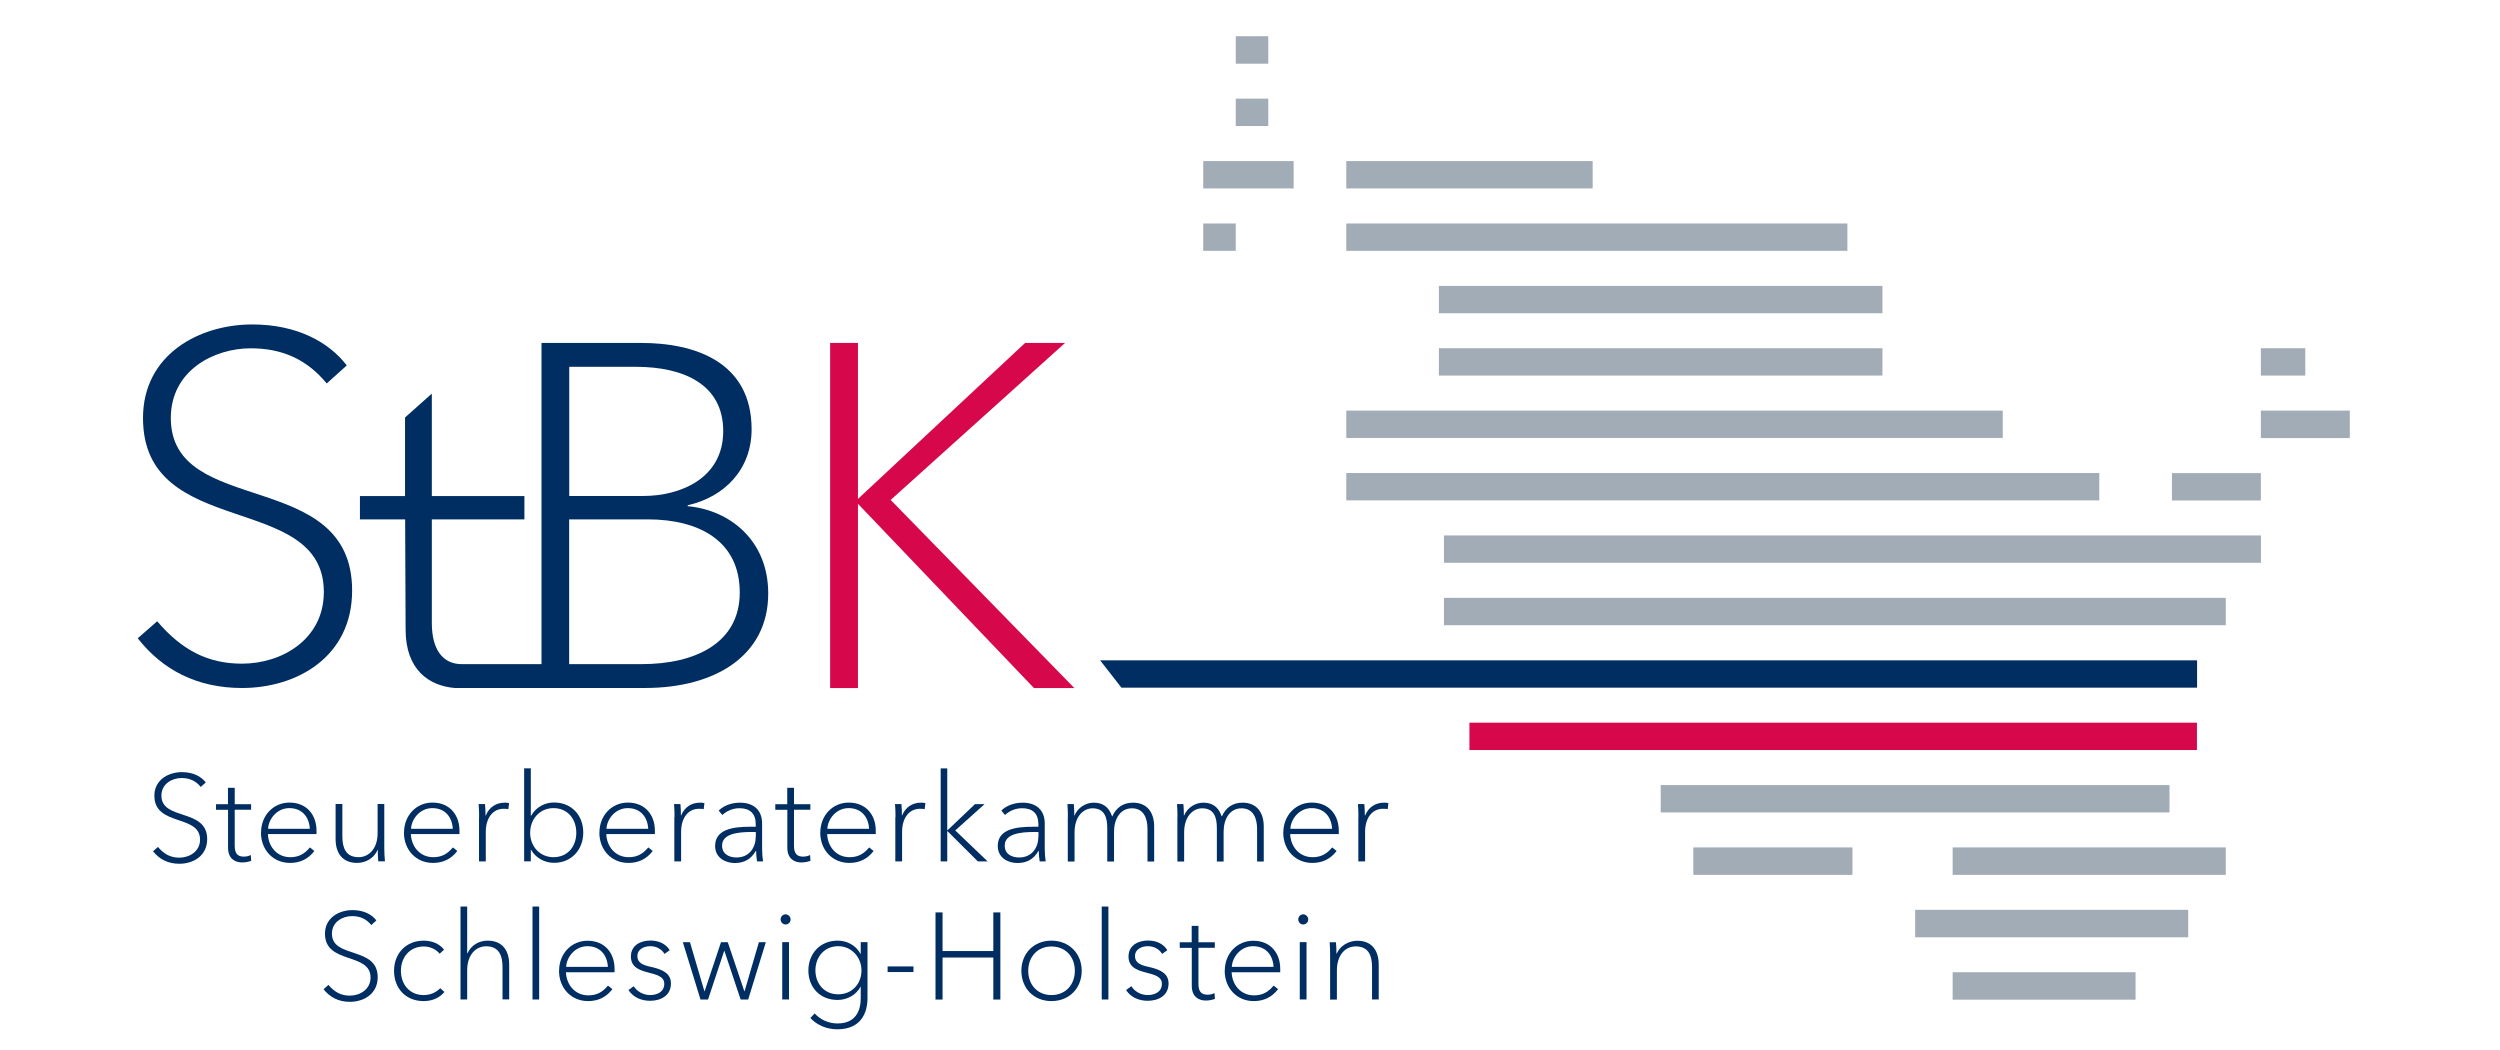 <?xml version="1.0" encoding="UTF-8" standalone="no"?>
<svg
   id="Ebene_1"
   viewBox="0 0 250 105"
   version="1.1"
   width="250"
   height="105"
   xmlns="http://www.w3.org/2000/svg"
   xmlns:svg="http://www.w3.org/2000/svg">
  <defs
     id="defs1">
    <style
       id="style1">.cls-1{fill:#d6074b;}.cls-1,.cls-2,.cls-3{stroke-width:0px;}.cls-2{fill:#a1acb6;}.cls-3{fill:#002e63;}</style>
  </defs>
  <path
     class="cls-3"
     d="m 20.07,78.688 c -0.479,-0.583 -1.081,-0.884 -1.917,-0.884 -0.931,0 -2.011,0.564 -2.011,1.758 0,2.538 4.577,1.231 4.577,4.352 0,1.673 -1.391,2.463 -2.782,2.463 -1.128,0 -2.002,-0.451 -2.632,-1.25 l 0.489,-0.432 c 0.63,0.743 1.288,1.072 2.143,1.072 1.015,0 2.068,-0.63 2.068,-1.805 0,-2.557 -4.568,-1.288 -4.568,-4.39 0,-1.607 1.429,-2.359 2.754,-2.359 1.147,0 1.946,0.451 2.387,1.034 l -0.508,0.451 z"
     id="path1" />
  <path
     class="cls-3"
     d="m 25.108,80.972 h -1.635 v 3.628 c 0,0.827 0.367,1.062 0.912,1.062 0.235,0 0.47,-0.047 0.696,-0.16 l 0.038,0.583 c -0.282,0.094 -0.564,0.16 -0.912,0.16 -0.686,0 -1.401,-0.357 -1.401,-1.476 v -3.788 h -1.203 v -0.564 h 1.194 v -1.635 h 0.677 v 1.635 h 1.635 v 0.564 z"
     id="path2" />
  <path
     class="cls-3"
     d="m 30.983,82.88 c -0.066,-1.203 -0.79,-2.068 -2.049,-2.068 -1.26,0 -2.087,1.119 -2.124,2.068 h 4.183 z m -4.878,0.376 c 0,-1.72 1.241,-2.998 2.839,-2.998 1.795,0 2.707,1.307 2.707,2.801 v 0.348 h -4.859 c 0.038,1.222 0.884,2.312 2.237,2.312 0.874,0 1.438,-0.348 1.964,-0.978 l 0.442,0.357 c -0.639,0.837 -1.466,1.194 -2.434,1.194 -1.682,0 -2.904,-1.288 -2.904,-3.036"
     id="path3" />
  <path
     class="cls-3"
     d="m 37.826,86.132 c -0.038,-0.31 -0.047,-0.837 -0.047,-1.128 h -0.028 c -0.329,0.79 -1.166,1.288 -2.04,1.288 -1.513,0 -2.152,-1.043 -2.152,-2.387 v -3.506 h 0.677 v 3.243 c 0,1.128 0.338,2.077 1.626,2.077 0.987,0 1.899,-0.808 1.899,-2.406 v -2.914 h 0.667 V 84.816 c 0,0.329 0.028,0.931 0.066,1.316 h -0.649 z"
     id="path4" />
  <path
     class="cls-3"
     d="m 45.279,82.88 c -0.066,-1.203 -0.79,-2.068 -2.049,-2.068 -1.26,0 -2.087,1.119 -2.124,2.068 h 4.183 z M 40.401,83.256 c 0,-1.72 1.241,-2.998 2.839,-2.998 1.795,0 2.707,1.307 2.707,2.801 v 0.348 h -4.859 c 0.038,1.222 0.884,2.312 2.237,2.312 0.874,0 1.438,-0.348 1.964,-0.978 l 0.442,0.357 c -0.639,0.837 -1.466,1.194 -2.434,1.194 -1.682,0 -2.904,-1.288 -2.904,-3.036"
     id="path5" />
  <path
     class="cls-3"
     d="m 47.911,81.724 c 0,-0.329 -0.009,-0.921 -0.047,-1.316 h 0.639 c 0.038,0.329 0.047,0.837 0.047,1.147 h 0.028 c 0.329,-0.837 1.043,-1.288 1.88,-1.288 0.188,0 0.31,0 0.451,0.047 l -0.075,0.611 c -0.085,-0.038 -0.282,-0.047 -0.47,-0.047 -1.043,0 -1.786,0.865 -1.786,2.322 v 2.942 h -0.677 v -4.418 z"
     id="path6" />
  <path
     class="cls-3"
     d="m 55.346,80.812 c -1.354,0 -2.331,1.081 -2.331,2.463 0,1.382 0.987,2.444 2.331,2.444 1.438,0 2.284,-1.09 2.284,-2.444 0,-1.354 -0.846,-2.463 -2.284,-2.463 m -2.265,4.192 v 1.128 h -0.667 v -9.296 h 0.667 v 4.728 h 0.038 c 0.489,-0.874 1.391,-1.316 2.284,-1.316 1.758,0 2.923,1.288 2.923,3.008 0,1.72 -1.184,3.027 -2.923,3.027 -0.902,0 -1.805,-0.451 -2.284,-1.288 h -0.038 z"
     id="path7" />
  <path
     class="cls-3"
     d="m 64.821,82.88 c -0.066,-1.203 -0.79,-2.068 -2.049,-2.068 -1.26,0 -2.087,1.119 -2.124,2.068 h 4.183 z m -4.878,0.376 c 0,-1.72 1.241,-2.998 2.839,-2.998 1.795,0 2.707,1.307 2.707,2.801 v 0.348 h -4.859 c 0.038,1.222 0.884,2.312 2.237,2.312 0.874,0 1.438,-0.348 1.964,-0.978 l 0.442,0.357 c -0.639,0.837 -1.466,1.194 -2.434,1.194 -1.682,0 -2.904,-1.288 -2.904,-3.036"
     id="path8" />
  <path
     class="cls-3"
     d="m 67.452,81.724 c 0,-0.329 -0.009,-0.921 -0.047,-1.316 h 0.639 c 0.038,0.329 0.047,0.837 0.047,1.147 h 0.019 c 0.329,-0.837 1.043,-1.288 1.88,-1.288 0.188,0 0.31,0 0.451,0.047 l -0.075,0.611 c -0.085,-0.038 -0.282,-0.047 -0.47,-0.047 -1.043,0 -1.786,0.865 -1.786,2.322 v 2.942 h -0.677 v -4.418 z"
     id="path9" />
  <path
     class="cls-3"
     d="m 75.583,83.669 v -0.47 h -0.432 c -1.325,0 -2.942,0.16 -2.942,1.354 0,0.902 0.761,1.194 1.438,1.194 1.325,0 1.927,-1.034 1.927,-2.077 m -4.061,0.921 c 0,-1.645 1.758,-1.917 3.478,-1.917 h 0.583 v -0.254 c 0,-1.081 -0.592,-1.598 -1.626,-1.598 -0.677,0 -1.278,0.273 -1.711,0.677 l -0.367,-0.442 c 0.479,-0.479 1.25,-0.79 2.143,-0.79 1.269,0 2.199,0.677 2.199,2.077 v 2.51 c 0,0.442 0.038,0.959 0.094,1.288 h -0.602 c -0.047,-0.291 -0.094,-0.752 -0.094,-1.053 h -0.028 c -0.479,0.837 -1.166,1.213 -2.105,1.213 -0.884,0 -1.964,-0.479 -1.964,-1.711"
     id="path10" />
  <path
     class="cls-3"
     d="m 81.035,80.972 h -1.635 v 3.628 c 0,0.827 0.367,1.062 0.912,1.062 0.235,0 0.47,-0.047 0.696,-0.16 l 0.038,0.583 c -0.282,0.094 -0.564,0.16 -0.912,0.16 -0.686,0 -1.401,-0.357 -1.401,-1.476 v -3.788 h -1.203 v -0.564 h 1.194 v -1.635 h 0.677 v 1.635 h 1.635 v 0.564 z"
     id="path11" />
  <path
     class="cls-3"
     d="m 86.909,82.88 c -0.066,-1.203 -0.79,-2.068 -2.049,-2.068 -1.26,0 -2.087,1.119 -2.124,2.068 h 4.183 z m -4.878,0.376 c 0,-1.72 1.241,-2.998 2.839,-2.998 1.795,0 2.707,1.307 2.707,2.801 v 0.348 h -4.859 c 0.038,1.222 0.884,2.312 2.237,2.312 0.874,0 1.438,-0.348 1.964,-0.978 l 0.442,0.357 c -0.639,0.837 -1.466,1.194 -2.434,1.194 -1.682,0 -2.904,-1.288 -2.904,-3.036"
     id="path12" />
  <path
     class="cls-3"
     d="m 89.55,81.724 c 0,-0.329 -0.009,-0.921 -0.047,-1.316 h 0.639 c 0.038,0.329 0.047,0.837 0.047,1.147 h 0.019 c 0.329,-0.837 1.043,-1.288 1.88,-1.288 0.188,0 0.31,0 0.451,0.047 l -0.075,0.611 c -0.085,-0.038 -0.282,-0.047 -0.47,-0.047 -1.043,0 -1.786,0.865 -1.786,2.322 v 2.942 h -0.677 v -4.418 z"
     id="path13" />
  <polygon
     class="cls-3"
     points="86.12,87.78 85.42,87.78 85.42,77.89 86.12,77.89 86.12,84.46 86.16,84.46 89.07,81.69 90.09,81.69 86.97,84.49 90.41,87.78 89.37,87.78 86.16,84.58 86.12,84.58 "
     id="polygon13"
     transform="matrix(0.94,0,0,0.94,13.773,3.624)" />
  <path
     class="cls-3"
     d="m 103.847,83.669 v -0.47 h -0.432 c -1.325,0 -2.942,0.16 -2.942,1.354 0,0.902 0.761,1.194 1.438,1.194 1.325,0 1.927,-1.034 1.927,-2.077 m -4.061,0.921 c 0,-1.645 1.758,-1.917 3.478,-1.917 h 0.583 v -0.254 c 0,-1.081 -0.592,-1.598 -1.626,-1.598 -0.677,0 -1.278,0.273 -1.711,0.677 l -0.367,-0.442 c 0.479,-0.479 1.25,-0.79 2.143,-0.79 1.269,0 2.199,0.677 2.199,2.077 v 2.51 c 0,0.442 0.038,0.959 0.094,1.288 h -0.602 c -0.047,-0.291 -0.094,-0.752 -0.094,-1.053 h -0.028 c -0.479,0.837 -1.166,1.213 -2.105,1.213 -0.884,0 -1.964,-0.479 -1.964,-1.711"
     id="path14" />
  <path
     class="cls-3"
     d="m 106.789,81.724 c 0,-0.329 -0.009,-0.921 -0.047,-1.316 h 0.639 c 0.038,0.329 0.047,0.837 0.047,1.147 h 0.019 c 0.329,-0.79 1.119,-1.288 1.927,-1.288 0.874,0 1.504,0.395 1.833,1.363 h 0.028 c 0.385,-0.884 1.109,-1.363 2.058,-1.363 1.476,0 2.124,1.043 2.124,2.387 v 3.497 h -0.667 v -3.243 c 0,-1.128 -0.404,-2.077 -1.56,-2.077 -1.156,0 -1.786,1.053 -1.786,2.331 v 2.989 h -0.677 v -3.365 c 0,-1.043 -0.282,-1.955 -1.466,-1.955 -0.921,0 -1.805,0.808 -1.805,2.406 v 2.914 h -0.677 v -4.418 z"
     id="path15" />
  <path
     class="cls-3"
     d="m 117.748,81.724 c 0,-0.329 -0.009,-0.921 -0.047,-1.316 h 0.639 c 0.038,0.329 0.047,0.837 0.047,1.147 h 0.019 c 0.329,-0.79 1.119,-1.288 1.927,-1.288 0.874,0 1.504,0.395 1.833,1.363 h 0.028 c 0.385,-0.884 1.109,-1.363 2.058,-1.363 1.476,0 2.124,1.043 2.124,2.387 v 3.497 h -0.667 v -3.243 c 0,-1.128 -0.404,-2.077 -1.56,-2.077 -1.156,0 -1.786,1.053 -1.786,2.331 v 2.989 h -0.677 v -3.365 c 0,-1.043 -0.282,-1.955 -1.466,-1.955 -0.921,0 -1.805,0.808 -1.805,2.406 v 2.914 h -0.677 v -4.418 z"
     id="path16" />
  <path
     class="cls-3"
     d="m 133.21,82.88 c -0.066,-1.203 -0.79,-2.068 -2.049,-2.068 -1.26,0 -2.087,1.119 -2.124,2.068 h 4.183 z m -4.878,0.376 c 0,-1.72 1.241,-2.998 2.839,-2.998 1.795,0 2.707,1.307 2.707,2.801 v 0.348 h -4.859 c 0.038,1.222 0.884,2.312 2.237,2.312 0.874,0 1.438,-0.348 1.964,-0.978 l 0.442,0.357 c -0.639,0.837 -1.466,1.194 -2.434,1.194 -1.682,0 -2.904,-1.288 -2.904,-3.036"
     id="path17" />
  <path
     class="cls-3"
     d="m 135.842,81.724 c 0,-0.329 -0.009,-0.921 -0.047,-1.316 h 0.639 c 0.038,0.329 0.047,0.837 0.047,1.147 h 0.028 c 0.329,-0.837 1.043,-1.288 1.88,-1.288 0.188,0 0.31,0 0.451,0.047 l -0.075,0.611 c -0.085,-0.038 -0.282,-0.047 -0.47,-0.047 -1.043,0 -1.786,0.865 -1.786,2.322 v 2.942 h -0.677 v -4.418 z"
     id="path18" />
  <path
     class="cls-3"
     d="m 37.121,92.495 c -0.479,-0.583 -1.081,-0.884 -1.917,-0.884 -0.931,0 -2.011,0.564 -2.011,1.758 0,2.528 4.577,1.231 4.577,4.352 0,1.673 -1.391,2.463 -2.782,2.463 -1.137,0 -2.002,-0.461 -2.632,-1.26 l 0.489,-0.432 c 0.63,0.743 1.288,1.072 2.143,1.072 1.015,0 2.068,-0.63 2.068,-1.805 0,-2.557 -4.559,-1.288 -4.559,-4.39 0,-1.607 1.429,-2.359 2.754,-2.359 1.147,0 1.946,0.451 2.387,1.034 l -0.508,0.461 z"
     id="path19" />
  <path
     class="cls-3"
     d="m 43.963,95.372 c -0.348,-0.442 -0.959,-0.724 -1.588,-0.724 -1.391,0 -2.284,1.072 -2.284,2.434 0,1.363 0.884,2.425 2.265,2.425 0.705,0 1.241,-0.263 1.673,-0.686 l 0.414,0.376 c -0.489,0.583 -1.194,0.912 -2.087,0.912 -1.795,0 -2.951,-1.288 -2.951,-3.027 0,-1.739 1.203,-3.017 2.961,-3.017 0.827,0 1.56,0.291 2.04,0.902 z"
     id="path20" />
  <path
     class="cls-3"
     d="m 46.746,95.334 c 0.385,-0.837 1.166,-1.269 2.021,-1.269 1.513,0 2.152,1.043 2.152,2.387 v 3.487 H 50.252 v -3.243 c 0,-1.128 -0.357,-2.068 -1.635,-2.068 -0.987,0 -1.899,0.79 -1.899,2.406 v 2.914 h -0.667 v -9.296 h 0.667 v 4.681 z"
     id="path21" />
  <rect
     class="cls-3"
     x="53.25"
     y="90.653"
     width="0.667"
     height="9.296"
     id="rect21" />
  <path
     class="cls-3"
     d="m 60.788,96.688 c -0.066,-1.203 -0.79,-2.068 -2.049,-2.068 -1.26,0 -2.087,1.119 -2.124,2.068 h 4.183 z m -4.878,0.385 c 0,-1.72 1.241,-2.998 2.839,-2.998 1.795,0 2.707,1.297 2.707,2.801 v 0.348 h -4.859 c 0.038,1.222 0.884,2.312 2.237,2.312 0.874,0 1.438,-0.348 1.964,-0.978 l 0.442,0.357 c -0.639,0.837 -1.466,1.194 -2.434,1.194 -1.682,0 -2.904,-1.288 -2.904,-3.036"
     id="path22" />
  <path
     class="cls-3"
     d="m 66.465,95.409 c -0.282,-0.479 -0.799,-0.79 -1.438,-0.79 -0.602,0 -1.288,0.282 -1.288,0.996 0,0.639 0.498,0.902 1.438,1.09 1.231,0.282 1.917,0.714 1.917,1.645 0,1.222 -1.034,1.729 -2.077,1.729 -0.874,0 -1.682,-0.329 -2.171,-1.072 l 0.526,-0.385 c 0.329,0.526 0.949,0.884 1.645,0.884 0.696,0 1.41,-0.32 1.41,-1.119 0,-1.551 -3.337,-0.611 -3.337,-2.735 0,-1.119 0.959,-1.598 1.955,-1.598 0.837,0 1.551,0.338 1.927,0.968 l -0.517,0.367 z"
     id="path23" />
  <polygon
     class="cls-3"
     points="64.56,101.59 66.08,96.38 66.82,96.38 64.94,102.48 64.14,102.48 62.41,97.3 62.39,97.3 60.67,102.48 59.87,102.48 57.99,96.38 58.75,96.38 60.28,101.59 60.31,101.59 62.05,96.38 62.77,96.38 64.53,101.59 "
     id="polygon23"
     transform="matrix(0.94,0,0,0.94,13.773,3.624)" />
  <path
     class="cls-3"
     d="M 78.901,99.949 H 78.224 V 94.216 h 0.677 z m -0.348,-7.501 c -0.244,0 -0.489,-0.207 -0.489,-0.508 0,-0.301 0.244,-0.508 0.489,-0.508 0.244,0 0.508,0.207 0.508,0.508 0,0.301 -0.244,0.508 -0.508,0.508"
     id="path24" />
  <path
     class="cls-3"
     d="m 83.826,99.432 c 1.354,0 2.322,-1.025 2.322,-2.397 0,-1.278 -0.968,-2.416 -2.322,-2.416 -1.438,0 -2.284,1.128 -2.284,2.416 0,1.288 0.846,2.397 2.284,2.397 m -2.359,1.917 c 0.583,0.63 1.401,0.996 2.284,0.996 1.748,0 2.322,-1.175 2.322,-2.538 v -1.119 h -0.028 c -0.451,0.837 -1.363,1.307 -2.284,1.307 -1.748,0 -2.923,-1.25 -2.923,-2.942 0,-1.692 1.175,-2.989 2.923,-2.989 0.921,0 1.814,0.442 2.284,1.316 h 0.028 V 94.216 h 0.677 v 5.593 c 0,1.429 -0.611,3.121 -3.027,3.121 -1.072,0 -2.04,-0.432 -2.688,-1.128 l 0.432,-0.461 z"
     id="path25" />
  <rect
     class="cls-3"
     x="88.761"
     y="96.641"
     width="2.585"
     height="0.564"
     id="rect25" />
  <polygon
     class="cls-3"
     points="85.62,102.48 84.87,102.48 84.87,93.21 85.62,93.21 85.62,97.32 91.02,97.32 91.02,93.21 91.77,93.21 91.77,102.48 91.02,102.48 91.02,98.01 85.62,98.01 "
     id="polygon25"
     transform="matrix(0.94,0,0,0.94,13.773,3.624)" />
  <path
     class="cls-3"
     d="m 105.144,94.648 c -1.429,0 -2.322,1.072 -2.322,2.434 0,1.363 0.902,2.425 2.322,2.425 1.419,0 2.34,-1.043 2.34,-2.425 0,-1.382 -0.902,-2.434 -2.34,-2.434 m 0,5.461 c -1.767,0 -3.008,-1.288 -3.008,-3.027 0,-1.739 1.241,-3.017 3.008,-3.017 1.767,0 3.027,1.278 3.027,3.017 0,1.739 -1.241,3.027 -3.027,3.027"
     id="path26" />
  <rect
     class="cls-3"
     x="110.173"
     y="90.653"
     width="0.667"
     height="9.296"
     id="rect26" />
  <path
     class="cls-3"
     d="m 116.226,95.409 c -0.282,-0.479 -0.799,-0.79 -1.438,-0.79 -0.602,0 -1.288,0.282 -1.288,0.996 0,0.639 0.498,0.902 1.438,1.09 1.231,0.282 1.917,0.714 1.917,1.645 0,1.222 -1.034,1.729 -2.077,1.729 -0.874,0 -1.682,-0.329 -2.171,-1.072 l 0.526,-0.385 c 0.329,0.526 0.949,0.884 1.645,0.884 0.696,0 1.41,-0.32 1.41,-1.119 0,-1.551 -3.337,-0.611 -3.337,-2.735 0,-1.119 0.959,-1.598 1.955,-1.598 0.837,0 1.551,0.338 1.927,0.968 l -0.517,0.367 z"
     id="path27" />
  <path
     class="cls-3"
     d="m 121.48,94.78 h -1.635 v 3.628 c 0,0.827 0.367,1.062 0.912,1.062 0.235,0 0.47,-0.047 0.696,-0.16 l 0.038,0.583 c -0.282,0.094 -0.564,0.16 -0.912,0.16 -0.686,0 -1.401,-0.357 -1.401,-1.476 v -3.788 h -1.203 V 94.225 h 1.194 v -1.635 h 0.677 v 1.635 h 1.635 v 0.564 z"
     id="path28" />
  <path
     class="cls-3"
     d="m 127.355,96.688 c -0.066,-1.203 -0.79,-2.068 -2.049,-2.068 -1.26,0 -2.087,1.119 -2.124,2.068 h 4.183 z m -4.878,0.385 c 0,-1.72 1.241,-2.998 2.839,-2.998 1.795,0 2.707,1.297 2.707,2.801 v 0.348 h -4.859 c 0.038,1.222 0.884,2.312 2.237,2.312 0.874,0 1.438,-0.348 1.964,-0.978 l 0.442,0.357 c -0.639,0.837 -1.466,1.194 -2.434,1.194 -1.682,0 -2.904,-1.288 -2.904,-3.036"
     id="path29" />
  <path
     class="cls-3"
     d="m 130.654,99.949 h -0.677 V 94.216 h 0.677 z m -0.338,-7.501 c -0.244,0 -0.489,-0.207 -0.489,-0.508 0,-0.301 0.244,-0.508 0.489,-0.508 0.244,0 0.508,0.207 0.508,0.508 0,0.301 -0.244,0.508 -0.508,0.508"
     id="path30" />
  <path
     class="cls-3"
     d="m 133.596,94.216 c 0.038,0.329 0.047,0.837 0.047,1.147 h 0.028 c 0.329,-0.79 1.203,-1.288 2.058,-1.288 1.513,0 2.143,1.043 2.143,2.387 v 3.487 h -0.667 v -3.243 c 0,-1.128 -0.338,-2.068 -1.626,-2.068 -0.996,0 -1.889,0.79 -1.889,2.406 v 2.914 h -0.677 v -4.418 c 0,-0.329 -0.009,-0.921 -0.047,-1.316 h 0.639 z"
     id="path31" />
  <rect
     class="cls-2"
     x="134.63"
     y="16.107"
     width="24.636"
     height="2.735"
     id="rect31" />
  <rect
     class="cls-2"
     x="120.324"
     y="16.107"
     width="9.042"
     height="2.735"
     id="rect32" />
  <rect
     class="cls-2"
     x="123.576"
     y="9.866"
     width="3.252"
     height="2.735"
     id="rect33" />
  <rect
     class="cls-2"
     x="120.324"
     y="22.348"
     width="3.252"
     height="2.735"
     id="rect34" />
  <rect
     class="cls-2"
     x="123.576"
     width="3.252"
     height="2.745"
     id="rect35"
     y="3.624" />
  <rect
     class="cls-2"
     x="134.63"
     y="22.348"
     width="50.108"
     height="2.735"
     id="rect36" />
  <rect
     class="cls-2"
     x="143.888"
     y="28.589"
     width="44.356"
     height="2.735"
     id="rect37" />
  <rect
     class="cls-2"
     x="143.888"
     y="34.821"
     width="44.356"
     height="2.735"
     id="rect38" />
  <rect
     class="cls-2"
     x="134.63"
     y="41.062"
     width="65.645"
     height="2.735"
     id="rect39" />
  <rect
     class="cls-2"
     x="134.63"
     y="47.303"
     width="75.298"
     height="2.735"
     id="rect40" />
  <rect
     class="cls-2"
     x="217.194"
     y="47.313"
     width="8.892"
     height="2.735"
     id="rect41" />
  <rect
     class="cls-2"
     x="226.086"
     y="41.062"
     width="8.892"
     height="2.745"
     id="rect42" />
  <rect
     class="cls-2"
     x="226.086"
     y="34.821"
     width="4.446"
     height="2.735"
     id="rect43" />
  <rect
     class="cls-2"
     x="144.396"
     y="53.544"
     width="81.699"
     height="2.735"
     id="rect44" />
  <rect
     class="cls-2"
     x="144.396"
     y="59.786"
     width="78.184"
     height="2.735"
     id="rect45" />
  <polygon
     class="cls-3"
     points="104.65,69.3 102.38,66.39 219.08,66.39 219.08,69.3 "
     id="polygon45"
     transform="matrix(0.94,0,0,0.94,13.773,3.624)" />
  <rect
     class="cls-1"
     x="146.943"
     y="72.268"
     width="72.751"
     height="2.735"
     id="rect46" />
  <rect
     class="cls-2"
     x="166.071"
     y="78.509"
     width="50.879"
     height="2.735"
     id="rect47" />
  <rect
     class="cls-2"
     x="169.332"
     y="84.741"
     width="15.913"
     height="2.745"
     id="rect48" />
  <rect
     class="cls-2"
     x="195.265"
     y="84.741"
     width="27.315"
     height="2.745"
     id="rect49" />
  <rect
     class="cls-2"
     x="191.515"
     y="90.982"
     width="27.305"
     height="2.745"
     id="rect50" />
  <rect
     class="cls-2"
     x="195.265"
     y="97.223"
     width="18.291"
     height="2.745"
     id="rect51" />
  <polygon
     class="cls-1"
     points="76.62,49.22 94.4,32.63 98.65,32.63 80.1,49.33 99.64,69.34 95.34,69.34 76.62,49.74 76.62,69.34 73.66,69.34 73.66,32.63 76.62,32.63 "
     id="polygon51"
     transform="matrix(0.94,0,0,0.94,13.773,3.624)" />
  <path
     class="cls-3"
     d="m 32.675,38.346 c -1.899,-2.293 -4.286,-3.515 -7.604,-3.515 -3.703,0 -7.989,2.237 -7.989,6.965 0,10.039 18.131,4.869 18.131,17.257 0,6.627 -5.508,9.747 -11.016,9.747 -4.484,0 -7.942,-1.805 -10.424,-4.972 l 1.946,-1.701 c 2.491,2.923 5.113,4.239 8.478,4.239 4.051,0 8.187,-2.481 8.187,-7.162 0,-10.142 -18.084,-5.123 -18.084,-17.398 0,-6.382 5.658,-9.362 10.922,-9.362 4.531,0 7.698,1.805 9.456,4.098 z"
     id="path51" />
  <path
     class="cls-3"
     d="M 64.172,66.412 H 56.916 V 51.937 h 7.848 c 5.264,0 9.211,2.237 9.211,7.313 0,5.076 -4.484,7.162 -9.794,7.162 M 56.925,36.682 h 6.674 c 4.681,0 8.723,1.701 8.723,6.429 0,4.728 -4.286,6.486 -7.989,6.486 H 56.925 V 36.673 Z m 11.843,13.939 v -0.094 c 3.656,-0.827 6.392,-3.553 6.392,-7.604 0,-6.777 -5.752,-8.629 -11.016,-8.629 H 54.152 V 66.412 H 46.153 c -1.805,0 -2.97,-1.372 -2.97,-4.098 v -10.377 h 9.258 V 49.606 H 43.183 V 39.361 l -2.679,2.387 v 7.858 H 35.993 v 2.331 h 4.521 l 0.047,11.016 c 0,4.089 2.397,5.63 4.906,5.846 h 19.024 c 7.021,0 12.332,-3.224 12.332,-9.456 0,-5.311 -3.844,-8.337 -8.046,-8.723"
     id="path52" />
</svg>
